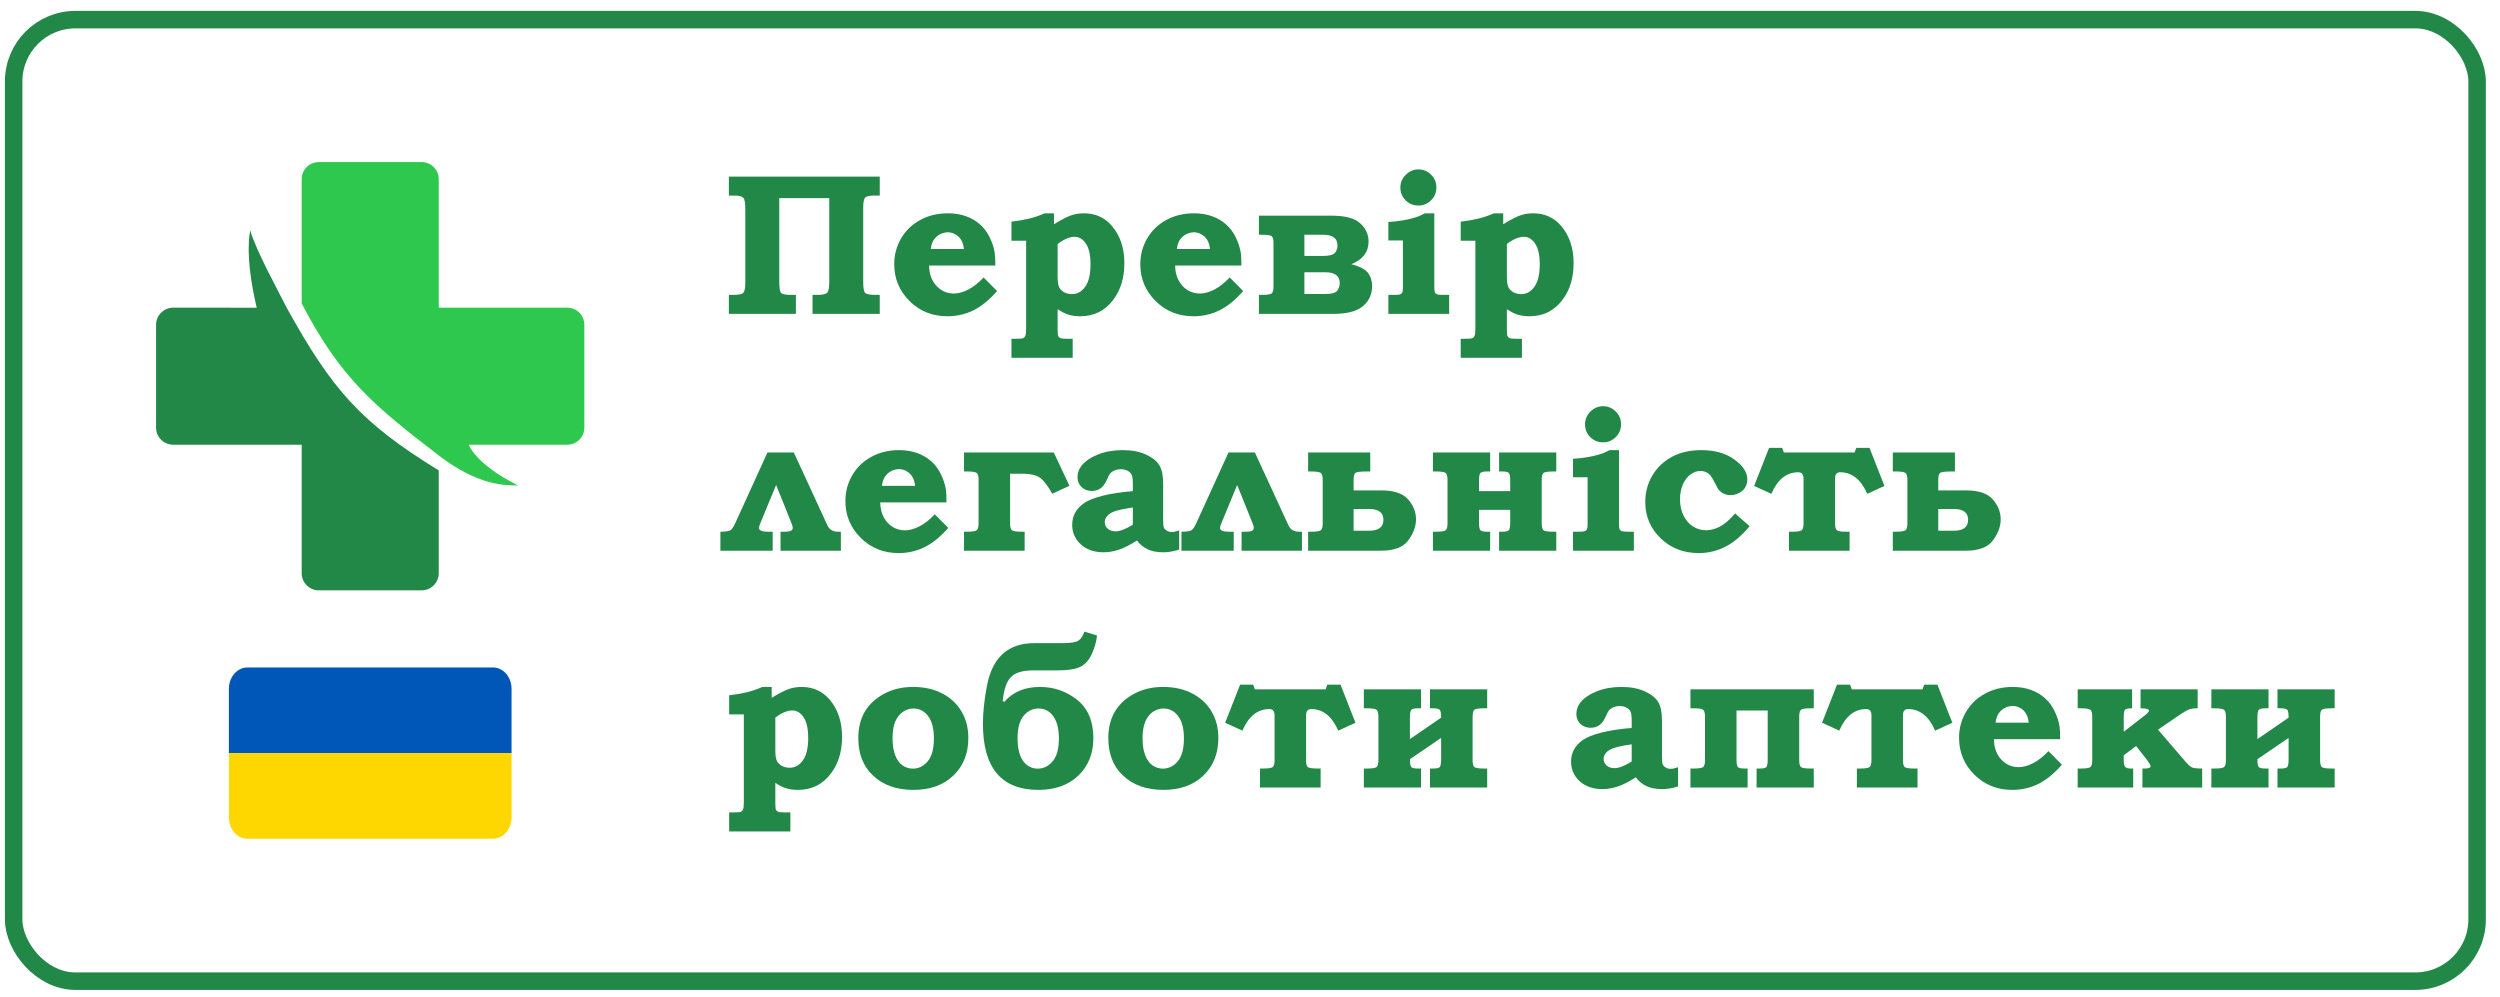 <svg xmlns="http://www.w3.org/2000/svg" width="143" height="57" viewBox="0 0 143 57" fill="none">
    <rect x="0.781" y="1.123" width="140.909" height="55" rx="3.535" stroke="#228848"/>
    <path d="M32.445 17.599C32.986 17.599 33.425 18.038 33.425 18.579V24.458C33.425 25 32.986 25.438 32.445 25.438H26.811C26.811 25.438 27.178 26.541 29.628 27.766C28.852 27.766 27.328 27.766 25.096 26.051C21.394 23.207 19.485 21.641 17.256 17.354V10.249C17.256 9.708 17.695 9.27 18.236 9.27H24.116C24.657 9.27 25.096 9.708 25.096 10.249V17.599H32.445Z" fill="#2DC84D"/>
    <path d="M17.256 25.438H9.907C9.366 25.438 8.927 25 8.927 24.458V18.579C8.927 18.038 9.366 17.599 9.907 17.599L14.684 17.601C13.949 14.48 14.317 13.189 14.317 13.189C14.611 14.267 16.031 16.866 16.399 17.601C18.971 22.254 20.603 24.149 25.096 26.908V32.788C25.096 33.329 24.657 33.768 24.116 33.768H18.236C17.695 33.768 17.256 33.329 17.256 32.788V25.438Z" fill="#228848"/>
    <path d="M28.2 38.178H14.152C13.566 38.178 13.092 38.726 13.092 39.403V43.077H29.261V39.403C29.261 38.726 28.786 38.178 28.2 38.178Z" fill="#0057B8"/>
    <path d="M14.152 47.977H28.2C28.786 47.977 29.261 47.429 29.261 46.752V43.077H13.092V46.752C13.092 47.429 13.566 47.977 14.152 47.977Z" fill="#FFD700"/>
    <path d="M50.322 10.101V11.187H50.001C49.727 11.187 49.555 11.226 49.483 11.305C49.412 11.384 49.376 11.579 49.376 11.891V16.147C49.376 16.474 49.414 16.677 49.489 16.756C49.568 16.831 49.77 16.868 50.097 16.868H50.322V17.955H46.477V16.868H46.73C47.045 16.868 47.241 16.827 47.316 16.744C47.395 16.658 47.434 16.459 47.434 16.147V11.334H44.574V16.147C44.574 16.474 44.609 16.677 44.681 16.756C44.752 16.831 44.945 16.868 45.261 16.868H45.525V17.955H41.691V16.868H41.95C42.258 16.868 42.447 16.827 42.519 16.744C42.594 16.658 42.631 16.48 42.631 16.209V11.942C42.631 11.607 42.594 11.399 42.519 11.317C42.447 11.23 42.288 11.187 42.04 11.187H41.691V10.101H50.322Z" fill="#228848"/>
    <path d="M56.262 15.871L57.033 16.648C56.591 17.155 56.138 17.523 55.677 17.752C55.219 17.977 54.723 18.09 54.19 18.09C53.334 18.09 52.614 17.801 52.028 17.223C51.443 16.641 51.15 15.939 51.15 15.117C51.15 14.576 51.281 14.083 51.544 13.636C51.807 13.186 52.171 12.835 52.636 12.583C53.102 12.328 53.629 12.201 54.218 12.201C54.594 12.201 54.935 12.255 55.243 12.364C55.551 12.473 55.819 12.629 56.048 12.831C56.281 13.034 56.467 13.28 56.606 13.569C56.748 13.854 56.846 14.15 56.898 14.458C56.921 14.612 56.932 14.856 56.932 15.19H53.143C53.151 15.667 53.289 16.053 53.56 16.35C53.834 16.643 54.168 16.789 54.562 16.789C54.813 16.789 55.087 16.714 55.384 16.564C55.68 16.41 55.973 16.179 56.262 15.871ZM55.136 14.244C55.11 14.019 55.055 13.843 54.973 13.715C54.894 13.584 54.785 13.48 54.646 13.405C54.511 13.327 54.368 13.287 54.218 13.287C54.061 13.287 53.909 13.327 53.762 13.405C53.616 13.484 53.498 13.591 53.408 13.726C53.321 13.861 53.265 14.034 53.239 14.244H55.136Z" fill="#228848"/>
    <path d="M60.288 12.201V12.825C60.716 12.563 61.042 12.394 61.267 12.319C61.496 12.24 61.74 12.201 61.999 12.201C62.656 12.201 63.191 12.443 63.604 12.927C64.077 13.482 64.314 14.192 64.314 15.055C64.314 15.881 64.107 16.572 63.694 17.127C63.221 17.769 62.587 18.09 61.791 18.09C61.536 18.09 61.312 18.06 61.121 18C60.93 17.943 60.721 17.838 60.496 17.684V18.816C60.496 19.041 60.507 19.177 60.53 19.221C60.556 19.278 60.597 19.317 60.654 19.34C60.714 19.366 60.86 19.379 61.093 19.379H61.358V20.466H57.855V19.379H58.047C58.306 19.379 58.462 19.368 58.514 19.345C58.571 19.327 58.614 19.284 58.644 19.216C58.678 19.152 58.694 19.019 58.694 18.816V13.771H57.855V12.679C58.261 12.63 58.606 12.57 58.892 12.499C59.177 12.428 59.466 12.328 59.759 12.201H60.288ZM60.496 13.957V15.793C60.496 16.082 60.522 16.288 60.575 16.412C60.631 16.532 60.725 16.632 60.856 16.71C60.992 16.785 61.145 16.823 61.318 16.823C61.622 16.823 61.874 16.682 62.073 16.401C62.275 16.119 62.377 15.691 62.377 15.117C62.377 14.584 62.288 14.19 62.112 13.935C61.939 13.676 61.725 13.546 61.47 13.546C61.177 13.546 60.853 13.683 60.496 13.957Z" fill="#228848"/>
    <path d="M70.338 15.871L71.109 16.648C70.666 17.155 70.214 17.523 69.752 17.752C69.294 17.977 68.799 18.09 68.266 18.09C67.41 18.09 66.689 17.801 66.104 17.223C65.518 16.641 65.226 15.939 65.226 15.117C65.226 14.576 65.357 14.083 65.62 13.636C65.882 13.186 66.246 12.835 66.712 12.583C67.177 12.328 67.705 12.201 68.294 12.201C68.669 12.201 69.011 12.255 69.319 12.364C69.627 12.473 69.895 12.629 70.124 12.831C70.357 13.034 70.542 13.28 70.681 13.569C70.824 13.854 70.921 14.15 70.974 14.458C70.997 14.612 71.008 14.856 71.008 15.19H67.219C67.226 15.667 67.365 16.053 67.635 16.35C67.909 16.643 68.243 16.789 68.638 16.789C68.889 16.789 69.163 16.714 69.46 16.564C69.756 16.41 70.049 16.179 70.338 15.871ZM69.212 14.244C69.186 14.019 69.131 13.843 69.049 13.715C68.97 13.584 68.861 13.48 68.722 13.405C68.587 13.327 68.444 13.287 68.294 13.287C68.136 13.287 67.984 13.327 67.838 13.405C67.692 13.484 67.573 13.591 67.483 13.726C67.397 13.861 67.341 14.034 67.314 14.244H69.212Z" fill="#228848"/>
    <path d="M72.01 16.868H72.173C72.474 16.868 72.659 16.842 72.731 16.789C72.806 16.737 72.843 16.602 72.843 16.384V13.912C72.843 13.694 72.808 13.559 72.736 13.507C72.665 13.454 72.477 13.428 72.173 13.428H72.01V12.336H76.165C76.935 12.336 77.479 12.48 77.798 12.769C78.121 13.058 78.282 13.409 78.282 13.822C78.282 14.411 77.956 14.841 77.302 15.111C77.794 15.246 78.113 15.417 78.26 15.624C78.41 15.83 78.485 16.076 78.485 16.361C78.485 16.834 78.308 17.219 77.956 17.515C77.603 17.808 77.04 17.955 76.266 17.955H72.01V16.868ZM74.611 14.639H75.675C76.017 14.639 76.24 14.584 76.345 14.475C76.451 14.366 76.503 14.218 76.503 14.03C76.503 13.629 76.227 13.428 75.675 13.428H74.611V14.639ZM74.611 16.817H75.805C76.165 16.817 76.392 16.756 76.486 16.632C76.584 16.504 76.632 16.358 76.632 16.192C76.632 15.78 76.357 15.573 75.805 15.573H74.611V16.817Z" fill="#228848"/>
    <path d="M81.131 9.689C81.416 9.689 81.659 9.791 81.857 9.993C82.06 10.192 82.161 10.434 82.161 10.72C82.161 11.009 82.06 11.255 81.857 11.457C81.659 11.656 81.416 11.756 81.131 11.756C80.846 11.756 80.602 11.656 80.399 11.457C80.2 11.255 80.101 11.011 80.101 10.725C80.101 10.444 80.204 10.202 80.41 9.999C80.617 9.793 80.857 9.689 81.131 9.689ZM82.043 12.201V16.361C82.043 16.56 82.055 16.682 82.077 16.727C82.1 16.772 82.139 16.808 82.195 16.834C82.255 16.857 82.387 16.868 82.589 16.868H82.893V17.955H79.414V16.868H79.712C79.907 16.868 80.031 16.859 80.084 16.84C80.14 16.817 80.181 16.782 80.208 16.733C80.234 16.684 80.247 16.587 80.247 16.44V13.755H79.414V12.696C79.71 12.681 79.994 12.649 80.264 12.6C80.538 12.552 80.782 12.493 80.996 12.426C81.135 12.381 81.306 12.306 81.508 12.201H82.043Z" fill="#228848"/>
    <path d="M85.984 12.201V12.825C86.412 12.563 86.739 12.394 86.964 12.319C87.193 12.24 87.437 12.201 87.696 12.201C88.353 12.201 88.888 12.443 89.301 12.927C89.774 13.482 90.01 14.192 90.01 15.055C90.01 15.881 89.804 16.572 89.391 17.127C88.918 17.769 88.283 18.09 87.488 18.09C87.233 18.09 87.009 18.06 86.818 18C86.626 17.943 86.418 17.838 86.193 17.684V18.816C86.193 19.041 86.204 19.177 86.227 19.221C86.253 19.278 86.294 19.317 86.35 19.34C86.41 19.366 86.557 19.379 86.79 19.379H87.054V20.466H83.552V19.379H83.744C84.002 19.379 84.158 19.368 84.211 19.345C84.267 19.327 84.31 19.284 84.34 19.216C84.374 19.152 84.391 19.019 84.391 18.816V13.771H83.552V12.679C83.957 12.63 84.303 12.57 84.588 12.499C84.873 12.428 85.162 12.328 85.455 12.201H85.984ZM86.193 13.957V15.793C86.193 16.082 86.219 16.288 86.272 16.412C86.328 16.532 86.422 16.632 86.553 16.71C86.688 16.785 86.842 16.823 87.015 16.823C87.319 16.823 87.57 16.682 87.769 16.401C87.972 16.119 88.073 15.691 88.073 15.117C88.073 14.584 87.985 14.19 87.809 13.935C87.636 13.676 87.422 13.546 87.167 13.546C86.874 13.546 86.549 13.683 86.193 13.957Z" fill="#228848"/>
    <path d="M44.197 31.501H41.207V30.414C41.488 30.41 41.674 30.386 41.764 30.341C41.854 30.292 41.952 30.153 42.057 29.924L43.898 25.882H45.407L47.327 30.048C47.44 30.292 47.638 30.414 47.924 30.414H48.098V31.501H44.647V30.414H44.821C45.047 30.414 45.189 30.395 45.249 30.358C45.313 30.317 45.345 30.26 45.345 30.189C45.345 30.133 45.321 30.044 45.272 29.924L44.394 27.74L43.493 29.924C43.44 30.052 43.414 30.144 43.414 30.2C43.414 30.343 43.587 30.414 43.932 30.414H44.197V31.501Z" fill="#228848"/>
    <path d="M53.469 29.418L54.241 30.195C53.798 30.701 53.346 31.069 52.884 31.298C52.426 31.523 51.931 31.636 51.398 31.636C50.542 31.636 49.821 31.347 49.236 30.769C48.65 30.187 48.357 29.485 48.357 28.663C48.357 28.123 48.489 27.629 48.751 27.182C49.014 26.732 49.378 26.381 49.844 26.13C50.309 25.874 50.836 25.747 51.426 25.747C51.801 25.747 52.143 25.801 52.45 25.91C52.758 26.019 53.027 26.174 53.256 26.377C53.488 26.58 53.674 26.826 53.813 27.115C53.956 27.4 54.053 27.697 54.106 28.004C54.128 28.158 54.139 28.402 54.139 28.736H50.35C50.358 29.213 50.497 29.6 50.767 29.896C51.041 30.189 51.375 30.335 51.769 30.335C52.021 30.335 52.295 30.26 52.591 30.11C52.888 29.956 53.181 29.725 53.469 29.418ZM52.343 27.79C52.317 27.565 52.263 27.389 52.18 27.261C52.101 27.13 51.992 27.027 51.854 26.951C51.718 26.873 51.576 26.833 51.426 26.833C51.268 26.833 51.116 26.873 50.97 26.951C50.823 27.03 50.705 27.137 50.615 27.272C50.529 27.408 50.472 27.58 50.446 27.79H52.343Z" fill="#228848"/>
    <path d="M58.61 31.501H55.142V30.414H55.305C55.605 30.414 55.791 30.388 55.862 30.335C55.938 30.283 55.975 30.148 55.975 29.93V27.458C55.975 27.241 55.939 27.105 55.868 27.053C55.797 26.997 55.609 26.968 55.305 26.968H55.142V25.882H60.276L61.172 27.785L60.187 28.241C59.958 27.824 59.738 27.529 59.528 27.357C59.318 27.184 58.961 27.098 58.458 27.098H57.777V29.93C57.777 30.148 57.812 30.283 57.884 30.335C57.959 30.388 58.15 30.414 58.458 30.414H58.61V31.501Z" fill="#228848"/>
    <path d="M64.798 28.094V27.678C64.798 27.43 64.777 27.259 64.736 27.166C64.694 27.072 64.619 26.995 64.51 26.935C64.402 26.871 64.266 26.839 64.105 26.839C63.981 26.839 63.869 26.86 63.767 26.901C63.666 26.942 63.585 26.995 63.525 27.058C63.465 27.122 63.396 27.246 63.317 27.43C63.216 27.663 63.094 27.83 62.951 27.931C62.812 28.032 62.647 28.083 62.456 28.083C62.215 28.083 62.018 28.008 61.864 27.858C61.71 27.708 61.633 27.522 61.633 27.301C61.633 27.049 61.712 26.826 61.87 26.631C62.08 26.372 62.394 26.16 62.81 25.994C63.227 25.829 63.696 25.747 64.218 25.747C64.74 25.747 65.182 25.831 65.546 26C65.914 26.169 66.17 26.372 66.312 26.608C66.459 26.841 66.532 27.197 66.532 27.678V29.693C66.532 29.941 66.545 30.101 66.571 30.172C66.597 30.24 66.654 30.3 66.74 30.352C66.826 30.405 66.922 30.431 67.027 30.431C67.132 30.431 67.273 30.401 67.45 30.341V31.439C67.13 31.54 66.825 31.591 66.532 31.591C66.186 31.591 65.892 31.535 65.648 31.422C65.404 31.309 65.199 31.14 65.034 30.915C64.659 31.159 64.317 31.334 64.009 31.439C63.705 31.54 63.411 31.591 63.126 31.591C62.589 31.591 62.155 31.441 61.825 31.14C61.495 30.836 61.329 30.463 61.329 30.02C61.329 29.768 61.386 29.538 61.498 29.328C61.615 29.117 61.785 28.933 62.011 28.776C62.24 28.618 62.591 28.479 63.063 28.359C63.54 28.235 64.118 28.147 64.798 28.094ZM64.798 29.029C64.306 29.1 63.959 29.174 63.756 29.249C63.553 29.32 63.409 29.412 63.322 29.524C63.236 29.633 63.193 29.746 63.193 29.862C63.193 30.012 63.249 30.138 63.362 30.24C63.474 30.341 63.627 30.392 63.818 30.392C63.942 30.392 64.085 30.36 64.246 30.296C64.411 30.232 64.595 30.138 64.798 30.014V29.029Z" fill="#228848"/>
    <path d="M70.569 31.501H67.579V30.414C67.861 30.41 68.046 30.386 68.136 30.341C68.227 30.292 68.324 30.153 68.429 29.924L70.27 25.882H71.779L73.699 30.048C73.812 30.292 74.011 30.414 74.296 30.414H74.471V31.501H71.019V30.414H71.194C71.419 30.414 71.561 30.395 71.622 30.358C71.685 30.317 71.717 30.26 71.717 30.189C71.717 30.133 71.693 30.044 71.644 29.924L70.766 27.74L69.865 29.924C69.812 30.052 69.786 30.144 69.786 30.2C69.786 30.343 69.959 30.414 70.304 30.414H70.569V31.501Z" fill="#228848"/>
    <path d="M77.426 28.049H78.992C79.727 28.049 80.245 28.222 80.546 28.567C80.846 28.913 80.996 29.292 80.996 29.705C80.996 30.106 80.85 30.506 80.557 30.904C80.264 31.302 79.742 31.501 78.992 31.501H74.825V30.414H74.989C75.289 30.414 75.475 30.388 75.546 30.335C75.621 30.283 75.659 30.148 75.659 29.93V27.458C75.659 27.241 75.623 27.105 75.552 27.053C75.48 26.997 75.293 26.968 74.989 26.968H74.825V25.882H78.378V26.968H78.215C77.843 26.968 77.618 26.993 77.539 27.042C77.464 27.09 77.426 27.229 77.426 27.458V28.049ZM77.426 30.358H78.31C78.858 30.358 79.132 30.149 79.132 29.733C79.132 29.32 78.858 29.113 78.31 29.113H77.426V30.358Z" fill="#228848"/>
    <path d="M84.599 29.164V29.879C84.599 30.123 84.626 30.273 84.678 30.33C84.731 30.386 84.86 30.414 85.067 30.414H85.236V31.501H81.964V30.414H82.128C82.428 30.414 82.614 30.388 82.685 30.335C82.76 30.283 82.798 30.148 82.798 29.93V27.458C82.798 27.241 82.762 27.105 82.691 27.053C82.619 26.997 82.432 26.968 82.128 26.968H81.964V25.882H85.236V26.968H85.067C84.86 26.968 84.731 26.998 84.678 27.058C84.626 27.115 84.599 27.263 84.599 27.503V28.094H86.384V27.503C86.384 27.259 86.358 27.109 86.305 27.053C86.253 26.997 86.123 26.968 85.917 26.968H85.748V25.882H89.019V26.968H88.856C88.556 26.968 88.368 26.995 88.293 27.047C88.222 27.1 88.186 27.237 88.186 27.458V29.93C88.186 30.148 88.222 30.283 88.293 30.335C88.364 30.388 88.552 30.414 88.856 30.414H89.019V31.501H85.748V30.414H85.917C86.127 30.414 86.257 30.386 86.305 30.33C86.358 30.27 86.384 30.119 86.384 29.879V29.164H84.599Z" fill="#228848"/>
    <path d="M91.694 23.235C91.979 23.235 92.221 23.337 92.42 23.54C92.623 23.738 92.724 23.981 92.724 24.266C92.724 24.555 92.623 24.801 92.42 25.003C92.221 25.202 91.979 25.302 91.694 25.302C91.408 25.302 91.164 25.202 90.962 25.003C90.763 24.801 90.663 24.557 90.663 24.271C90.663 23.99 90.766 23.748 90.973 23.545C91.179 23.339 91.419 23.235 91.694 23.235ZM92.606 25.747V29.907C92.606 30.106 92.617 30.228 92.639 30.273C92.662 30.318 92.701 30.354 92.758 30.38C92.818 30.403 92.949 30.414 93.152 30.414H93.456V31.501H89.976V30.414H90.275C90.47 30.414 90.594 30.405 90.646 30.386C90.703 30.363 90.744 30.328 90.77 30.279C90.796 30.23 90.81 30.133 90.81 29.986V27.301H89.976V26.242C90.273 26.227 90.556 26.195 90.826 26.146C91.1 26.098 91.344 26.039 91.558 25.972C91.697 25.927 91.868 25.852 92.071 25.747H92.606Z" fill="#228848"/>
    <path d="M99.249 29.372L100.077 30.099C99.634 30.636 99.174 31.026 98.698 31.27C98.221 31.514 97.71 31.636 97.166 31.636C96.295 31.636 95.567 31.352 94.982 30.786C94.4 30.219 94.109 29.528 94.109 28.714C94.109 28.162 94.244 27.657 94.514 27.199C94.788 26.741 95.162 26.385 95.635 26.13C96.111 25.874 96.673 25.747 97.318 25.747C98.091 25.747 98.722 25.927 99.21 26.287C99.702 26.644 99.948 27.021 99.948 27.419C99.948 27.588 99.908 27.74 99.829 27.875C99.754 28.006 99.638 28.113 99.48 28.196C99.323 28.278 99.156 28.32 98.979 28.32C98.837 28.32 98.709 28.291 98.596 28.235C98.484 28.179 98.39 28.108 98.315 28.021C98.281 27.984 98.215 27.867 98.118 27.672C97.994 27.428 97.898 27.267 97.831 27.188C97.763 27.109 97.682 27.049 97.588 27.008C97.495 26.963 97.388 26.94 97.267 26.94C97.072 26.94 96.885 27.004 96.704 27.132C96.528 27.256 96.382 27.445 96.265 27.7C96.153 27.956 96.096 28.241 96.096 28.556C96.096 28.901 96.164 29.213 96.299 29.491C96.434 29.765 96.614 29.973 96.84 30.116C97.069 30.258 97.32 30.33 97.594 30.33C97.857 30.33 98.121 30.258 98.388 30.116C98.654 29.973 98.942 29.725 99.249 29.372Z" fill="#228848"/>
    <path d="M106.18 25.617H106.935L107.79 27.796L106.805 28.247C106.449 27.424 105.932 27.013 105.257 27.013C105.062 27.013 104.964 27.134 104.964 27.374V29.93C104.964 30.148 105 30.283 105.071 30.335C105.142 30.388 105.33 30.414 105.634 30.414H105.797V31.501H102.329V30.414H102.492C102.793 30.414 102.978 30.388 103.05 30.335C103.125 30.283 103.162 30.148 103.162 29.93V27.374C103.162 27.134 103.063 27.013 102.864 27.013C102.188 27.013 101.674 27.424 101.321 28.247L100.336 27.796L101.192 25.617H101.941L102.036 25.882H106.085L106.18 25.617Z" fill="#228848"/>
    <path d="M110.87 28.049H112.435C113.171 28.049 113.689 28.222 113.989 28.567C114.29 28.913 114.44 29.292 114.44 29.705C114.44 30.106 114.293 30.506 114.001 30.904C113.708 31.302 113.186 31.501 112.435 31.501H108.269V30.414H108.432C108.733 30.414 108.918 30.388 108.99 30.335C109.065 30.283 109.102 30.148 109.102 29.93V27.458C109.102 27.241 109.067 27.105 108.995 27.053C108.924 26.997 108.736 26.968 108.432 26.968H108.269V25.882H111.822V26.968H111.658C111.287 26.968 111.062 26.993 110.983 27.042C110.908 27.09 110.87 27.229 110.87 27.458V28.049ZM110.87 30.358H111.754C112.302 30.358 112.576 30.149 112.576 29.733C112.576 29.32 112.302 29.113 111.754 29.113H110.87V30.358Z" fill="#228848"/>
    <path d="M44.14 39.293V39.918C44.568 39.655 44.895 39.486 45.12 39.411C45.349 39.332 45.593 39.293 45.852 39.293C46.509 39.293 47.044 39.535 47.456 40.019C47.929 40.575 48.166 41.284 48.166 42.147C48.166 42.973 47.959 43.664 47.547 44.219C47.074 44.861 46.439 45.182 45.643 45.182C45.388 45.182 45.165 45.152 44.973 45.092C44.782 45.036 44.574 44.931 44.349 44.777V45.908C44.349 46.133 44.36 46.269 44.382 46.314C44.408 46.37 44.45 46.409 44.506 46.432C44.566 46.458 44.713 46.471 44.945 46.471H45.21V47.558H41.708V46.471H41.899C42.158 46.471 42.314 46.46 42.367 46.438C42.423 46.419 42.466 46.376 42.496 46.308C42.53 46.244 42.547 46.111 42.547 45.908V40.864H41.708V39.771C42.113 39.722 42.459 39.662 42.744 39.591C43.029 39.52 43.318 39.42 43.611 39.293H44.14ZM44.349 41.049V42.885C44.349 43.174 44.375 43.38 44.427 43.504C44.484 43.624 44.577 43.724 44.709 43.803C44.844 43.878 44.998 43.915 45.17 43.915C45.474 43.915 45.726 43.774 45.925 43.493C46.128 43.211 46.229 42.783 46.229 42.209C46.229 41.676 46.141 41.282 45.964 41.027C45.792 40.768 45.578 40.638 45.322 40.638C45.03 40.638 44.705 40.775 44.349 41.049Z" fill="#228848"/>
    <path d="M52.225 39.293C52.867 39.293 53.426 39.418 53.903 39.67C54.38 39.921 54.746 40.265 55.001 40.7C55.26 41.132 55.389 41.639 55.389 42.22C55.389 43.099 55.104 43.812 54.534 44.36C53.963 44.908 53.201 45.182 52.248 45.182C51.276 45.182 50.502 44.906 49.928 44.354C49.373 43.829 49.095 43.117 49.095 42.22C49.095 41.631 49.221 41.124 49.472 40.7C49.727 40.276 50.095 39.936 50.576 39.681C51.056 39.422 51.606 39.293 52.225 39.293ZM52.248 40.526C52.034 40.526 51.833 40.59 51.645 40.717C51.458 40.845 51.311 41.032 51.206 41.28C51.105 41.528 51.054 41.843 51.054 42.226C51.054 42.62 51.105 42.947 51.206 43.206C51.307 43.465 51.446 43.656 51.623 43.78C51.803 43.904 52 43.966 52.214 43.966C52.544 43.966 52.828 43.827 53.064 43.549C53.301 43.268 53.419 42.832 53.419 42.243C53.419 41.672 53.308 41.245 53.087 40.959C52.869 40.67 52.589 40.526 52.248 40.526Z" fill="#228848"/>
    <path d="M62.748 36.348C62.722 36.656 62.63 36.994 62.472 37.361C62.315 37.726 62.099 37.981 61.825 38.127C61.551 38.274 61.091 38.347 60.446 38.347H59.094C58.497 38.347 58.075 38.472 57.827 38.724C57.58 38.972 57.422 39.433 57.354 40.109L57.45 40.143C57.942 39.576 58.621 39.293 59.488 39.293C60.284 39.293 60.992 39.538 61.611 40.03C62.23 40.522 62.54 41.252 62.54 42.22C62.54 43.099 62.255 43.812 61.684 44.36C61.114 44.908 60.352 45.182 59.398 45.182C57.281 45.182 56.223 43.923 56.223 41.404C56.223 40.743 56.302 40.01 56.459 39.203C56.617 38.392 56.921 37.788 57.371 37.39C57.822 36.988 58.417 36.787 59.156 36.787H60.789C61.251 36.787 61.551 36.738 61.69 36.641C61.832 36.543 61.945 36.372 62.028 36.129L62.748 36.348ZM60.569 42.243C60.569 41.691 60.462 41.267 60.248 40.971C60.038 40.674 59.755 40.526 59.398 40.526C59.068 40.526 58.786 40.665 58.554 40.942C58.321 41.22 58.205 41.648 58.205 42.226C58.205 42.797 58.31 43.23 58.52 43.527C58.734 43.819 59.015 43.966 59.364 43.966C59.691 43.966 59.972 43.827 60.209 43.549C60.449 43.271 60.569 42.836 60.569 42.243Z" fill="#228848"/>
    <path d="M66.526 39.293C67.168 39.293 67.727 39.418 68.204 39.67C68.681 39.921 69.047 40.265 69.302 40.7C69.561 41.132 69.69 41.639 69.69 42.22C69.69 43.099 69.405 43.812 68.835 44.36C68.264 44.908 67.502 45.182 66.549 45.182C65.576 45.182 64.803 44.906 64.229 44.354C63.673 43.829 63.396 43.117 63.396 42.22C63.396 41.631 63.522 41.124 63.773 40.7C64.028 40.276 64.396 39.936 64.876 39.681C65.357 39.422 65.907 39.293 66.526 39.293ZM66.549 40.526C66.335 40.526 66.134 40.59 65.946 40.717C65.759 40.845 65.612 41.032 65.507 41.28C65.406 41.528 65.355 41.843 65.355 42.226C65.355 42.62 65.406 42.947 65.507 43.206C65.608 43.465 65.747 43.656 65.924 43.78C66.104 43.904 66.301 43.966 66.515 43.966C66.845 43.966 67.129 43.827 67.365 43.549C67.602 43.268 67.72 42.832 67.72 42.243C67.72 41.672 67.609 41.245 67.388 40.959C67.17 40.67 66.89 40.526 66.549 40.526Z" fill="#228848"/>
    <path d="M75.923 39.163H76.678L77.533 41.342L76.548 41.792C76.192 40.971 75.675 40.559 75 40.559C74.805 40.559 74.707 40.68 74.707 40.92V43.476C74.707 43.694 74.743 43.829 74.814 43.881C74.885 43.934 75.073 43.96 75.377 43.96H75.54V45.047H72.072V43.96H72.235C72.535 43.96 72.721 43.934 72.793 43.881C72.868 43.829 72.905 43.694 72.905 43.476V40.92C72.905 40.68 72.806 40.559 72.607 40.559C71.931 40.559 71.417 40.971 71.064 41.792L70.079 41.342L70.935 39.163H71.683L71.779 39.428H75.827L75.923 39.163Z" fill="#228848"/>
    <path d="M81.283 39.428V40.514H81.114C80.908 40.514 80.778 40.544 80.726 40.605C80.673 40.661 80.647 40.809 80.647 41.049V42.277L82.432 41.049C82.432 40.805 82.405 40.655 82.353 40.599C82.3 40.543 82.171 40.514 81.964 40.514H81.796V39.428H85.067V40.514H84.903C84.603 40.514 84.415 40.541 84.34 40.593C84.269 40.646 84.233 40.783 84.233 41.004V43.476C84.233 43.694 84.269 43.829 84.34 43.881C84.412 43.934 84.599 43.96 84.903 43.96H85.067V45.047H81.796V43.96H81.964C82.175 43.96 82.304 43.932 82.353 43.876C82.405 43.816 82.432 43.666 82.432 43.425V42.209L80.647 43.425C80.647 43.669 80.673 43.819 80.726 43.876C80.778 43.932 80.908 43.96 81.114 43.96H81.283V45.047H78.012V43.96H78.175C78.475 43.96 78.661 43.934 78.733 43.881C78.808 43.829 78.845 43.694 78.845 43.476V41.004C78.845 40.787 78.81 40.651 78.738 40.599C78.667 40.543 78.479 40.514 78.175 40.514H78.012V39.428H81.283Z" fill="#228848"/>
    <path d="M93.332 41.641V41.224C93.332 40.976 93.311 40.805 93.27 40.712C93.229 40.618 93.154 40.541 93.045 40.481C92.936 40.417 92.801 40.385 92.639 40.385C92.516 40.385 92.403 40.406 92.302 40.447C92.2 40.488 92.12 40.541 92.059 40.605C91.999 40.668 91.93 40.792 91.851 40.976C91.75 41.209 91.628 41.376 91.485 41.477C91.346 41.579 91.181 41.629 90.99 41.629C90.749 41.629 90.552 41.554 90.398 41.404C90.245 41.254 90.168 41.068 90.168 40.847C90.168 40.595 90.246 40.372 90.404 40.177C90.614 39.918 90.928 39.706 91.344 39.54C91.761 39.375 92.23 39.293 92.752 39.293C93.274 39.293 93.717 39.377 94.081 39.546C94.449 39.715 94.704 39.918 94.847 40.154C94.993 40.387 95.066 40.743 95.066 41.224V43.239C95.066 43.487 95.079 43.647 95.106 43.718C95.132 43.786 95.188 43.846 95.274 43.898C95.361 43.951 95.456 43.977 95.561 43.977C95.667 43.977 95.807 43.947 95.984 43.887V44.985C95.665 45.086 95.359 45.137 95.066 45.137C94.721 45.137 94.426 45.081 94.182 44.968C93.938 44.855 93.734 44.687 93.568 44.461C93.193 44.705 92.852 44.88 92.544 44.985C92.24 45.086 91.945 45.137 91.66 45.137C91.123 45.137 90.689 44.987 90.359 44.687C90.029 44.383 89.864 44.009 89.864 43.566C89.864 43.315 89.92 43.084 90.033 42.873C90.149 42.663 90.32 42.479 90.545 42.322C90.774 42.164 91.125 42.025 91.598 41.905C92.075 41.781 92.653 41.693 93.332 41.641ZM93.332 42.575C92.84 42.647 92.493 42.72 92.29 42.795C92.088 42.866 91.943 42.958 91.857 43.071C91.77 43.179 91.727 43.292 91.727 43.408C91.727 43.559 91.784 43.684 91.896 43.786C92.009 43.887 92.161 43.938 92.352 43.938C92.476 43.938 92.619 43.906 92.78 43.842C92.945 43.778 93.129 43.684 93.332 43.56V42.575Z" fill="#228848"/>
    <path d="M99.964 43.96V45.047H96.693V43.96H96.856C97.157 43.96 97.343 43.934 97.414 43.881C97.489 43.829 97.526 43.694 97.526 43.476V41.004C97.526 40.787 97.491 40.651 97.419 40.599C97.348 40.543 97.16 40.514 96.856 40.514H96.693V39.428H103.748V40.514H103.585C103.284 40.514 103.097 40.541 103.022 40.593C102.95 40.646 102.915 40.783 102.915 41.004V43.476C102.915 43.694 102.95 43.829 103.022 43.881C103.093 43.934 103.281 43.96 103.585 43.96H103.748V45.047H100.477V43.96H100.646C100.856 43.96 100.985 43.932 101.034 43.876C101.087 43.816 101.113 43.666 101.113 43.425V40.644H99.328V43.425C99.328 43.669 99.354 43.819 99.407 43.876C99.46 43.932 99.589 43.96 99.796 43.96H99.964Z" fill="#228848"/>
    <path d="M110.065 39.163H110.82L111.675 41.342L110.69 41.792C110.333 40.971 109.817 40.559 109.142 40.559C108.947 40.559 108.849 40.68 108.849 40.92V43.476C108.849 43.694 108.885 43.829 108.956 43.881C109.027 43.934 109.215 43.96 109.519 43.96H109.682V45.047H106.214V43.96H106.377C106.678 43.96 106.863 43.934 106.935 43.881C107.01 43.829 107.047 43.694 107.047 43.476V40.92C107.047 40.68 106.948 40.559 106.749 40.559C106.073 40.559 105.559 40.971 105.206 41.792L104.221 41.342L105.077 39.163H105.826L105.921 39.428H109.969L110.065 39.163Z" fill="#228848"/>
    <path d="M117.171 42.964L117.942 43.741C117.499 44.247 117.047 44.615 116.585 44.844C116.127 45.069 115.632 45.182 115.099 45.182C114.243 45.182 113.522 44.893 112.937 44.315C112.351 43.733 112.058 43.031 112.058 42.209C112.058 41.669 112.19 41.175 112.452 40.728C112.715 40.278 113.079 39.927 113.545 39.675C114.01 39.42 114.537 39.293 115.127 39.293C115.502 39.293 115.844 39.347 116.151 39.456C116.459 39.565 116.728 39.721 116.957 39.923C117.189 40.126 117.375 40.372 117.514 40.661C117.657 40.946 117.754 41.243 117.807 41.55C117.829 41.704 117.841 41.948 117.841 42.282H114.051C114.059 42.759 114.198 43.146 114.468 43.442C114.742 43.735 115.076 43.881 115.47 43.881C115.722 43.881 115.996 43.806 116.292 43.656C116.589 43.502 116.882 43.271 117.171 42.964ZM116.044 41.337C116.018 41.111 115.964 40.935 115.881 40.807C115.802 40.676 115.694 40.573 115.555 40.498C115.42 40.419 115.277 40.379 115.127 40.379C114.969 40.379 114.817 40.419 114.671 40.498C114.524 40.576 114.406 40.683 114.316 40.819C114.23 40.954 114.173 41.126 114.147 41.337H116.044Z" fill="#228848"/>
    <path d="M118.843 45.047V43.96H119.006C119.306 43.96 119.492 43.934 119.563 43.881C119.638 43.829 119.676 43.694 119.676 43.476V41.004C119.676 40.787 119.64 40.651 119.569 40.599C119.498 40.543 119.31 40.514 119.006 40.514H118.843V39.428H121.956V40.514C121.731 40.514 121.594 40.544 121.545 40.605C121.5 40.665 121.478 40.788 121.478 40.976V41.855L122.677 40.925C122.838 40.802 122.919 40.71 122.919 40.65C122.919 40.559 122.76 40.514 122.44 40.514V39.428H125.706V40.514C125.488 40.514 125.321 40.537 125.205 40.582C125.089 40.627 124.895 40.742 124.625 40.925L123.437 41.736L124.991 43.544C125.156 43.735 125.288 43.853 125.385 43.898C125.486 43.94 125.68 43.96 125.965 43.96V45.047H122.547V43.96H122.677C122.902 43.96 123.015 43.915 123.015 43.825C123.015 43.769 122.955 43.662 122.835 43.504L122.187 42.671L121.478 43.2V43.504C121.478 43.684 121.506 43.806 121.562 43.87C121.622 43.93 121.735 43.96 121.9 43.96H122.018V45.047H118.843Z" fill="#228848"/>
    <path d="M129.76 39.428V40.514H129.591C129.384 40.514 129.255 40.544 129.202 40.605C129.15 40.661 129.124 40.809 129.124 41.049V42.277L130.908 41.049C130.908 40.805 130.882 40.655 130.83 40.599C130.777 40.543 130.648 40.514 130.441 40.514H130.272V39.428H133.543V40.514H133.38C133.08 40.514 132.892 40.541 132.817 40.593C132.746 40.646 132.71 40.783 132.71 41.004V43.476C132.71 43.694 132.746 43.829 132.817 43.881C132.888 43.934 133.076 43.96 133.38 43.96H133.543V45.047H130.272V43.96H130.441C130.651 43.96 130.781 43.932 130.83 43.876C130.882 43.816 130.908 43.666 130.908 43.425V42.209L129.124 43.425C129.124 43.669 129.15 43.819 129.202 43.876C129.255 43.932 129.384 43.96 129.591 43.96H129.76V45.047H126.489V43.96H126.652C126.952 43.96 127.138 43.934 127.209 43.881C127.284 43.829 127.322 43.694 127.322 43.476V41.004C127.322 40.787 127.286 40.651 127.215 40.599C127.144 40.543 126.956 40.514 126.652 40.514H126.489V39.428H129.76Z" fill="#228848"/>
</svg>